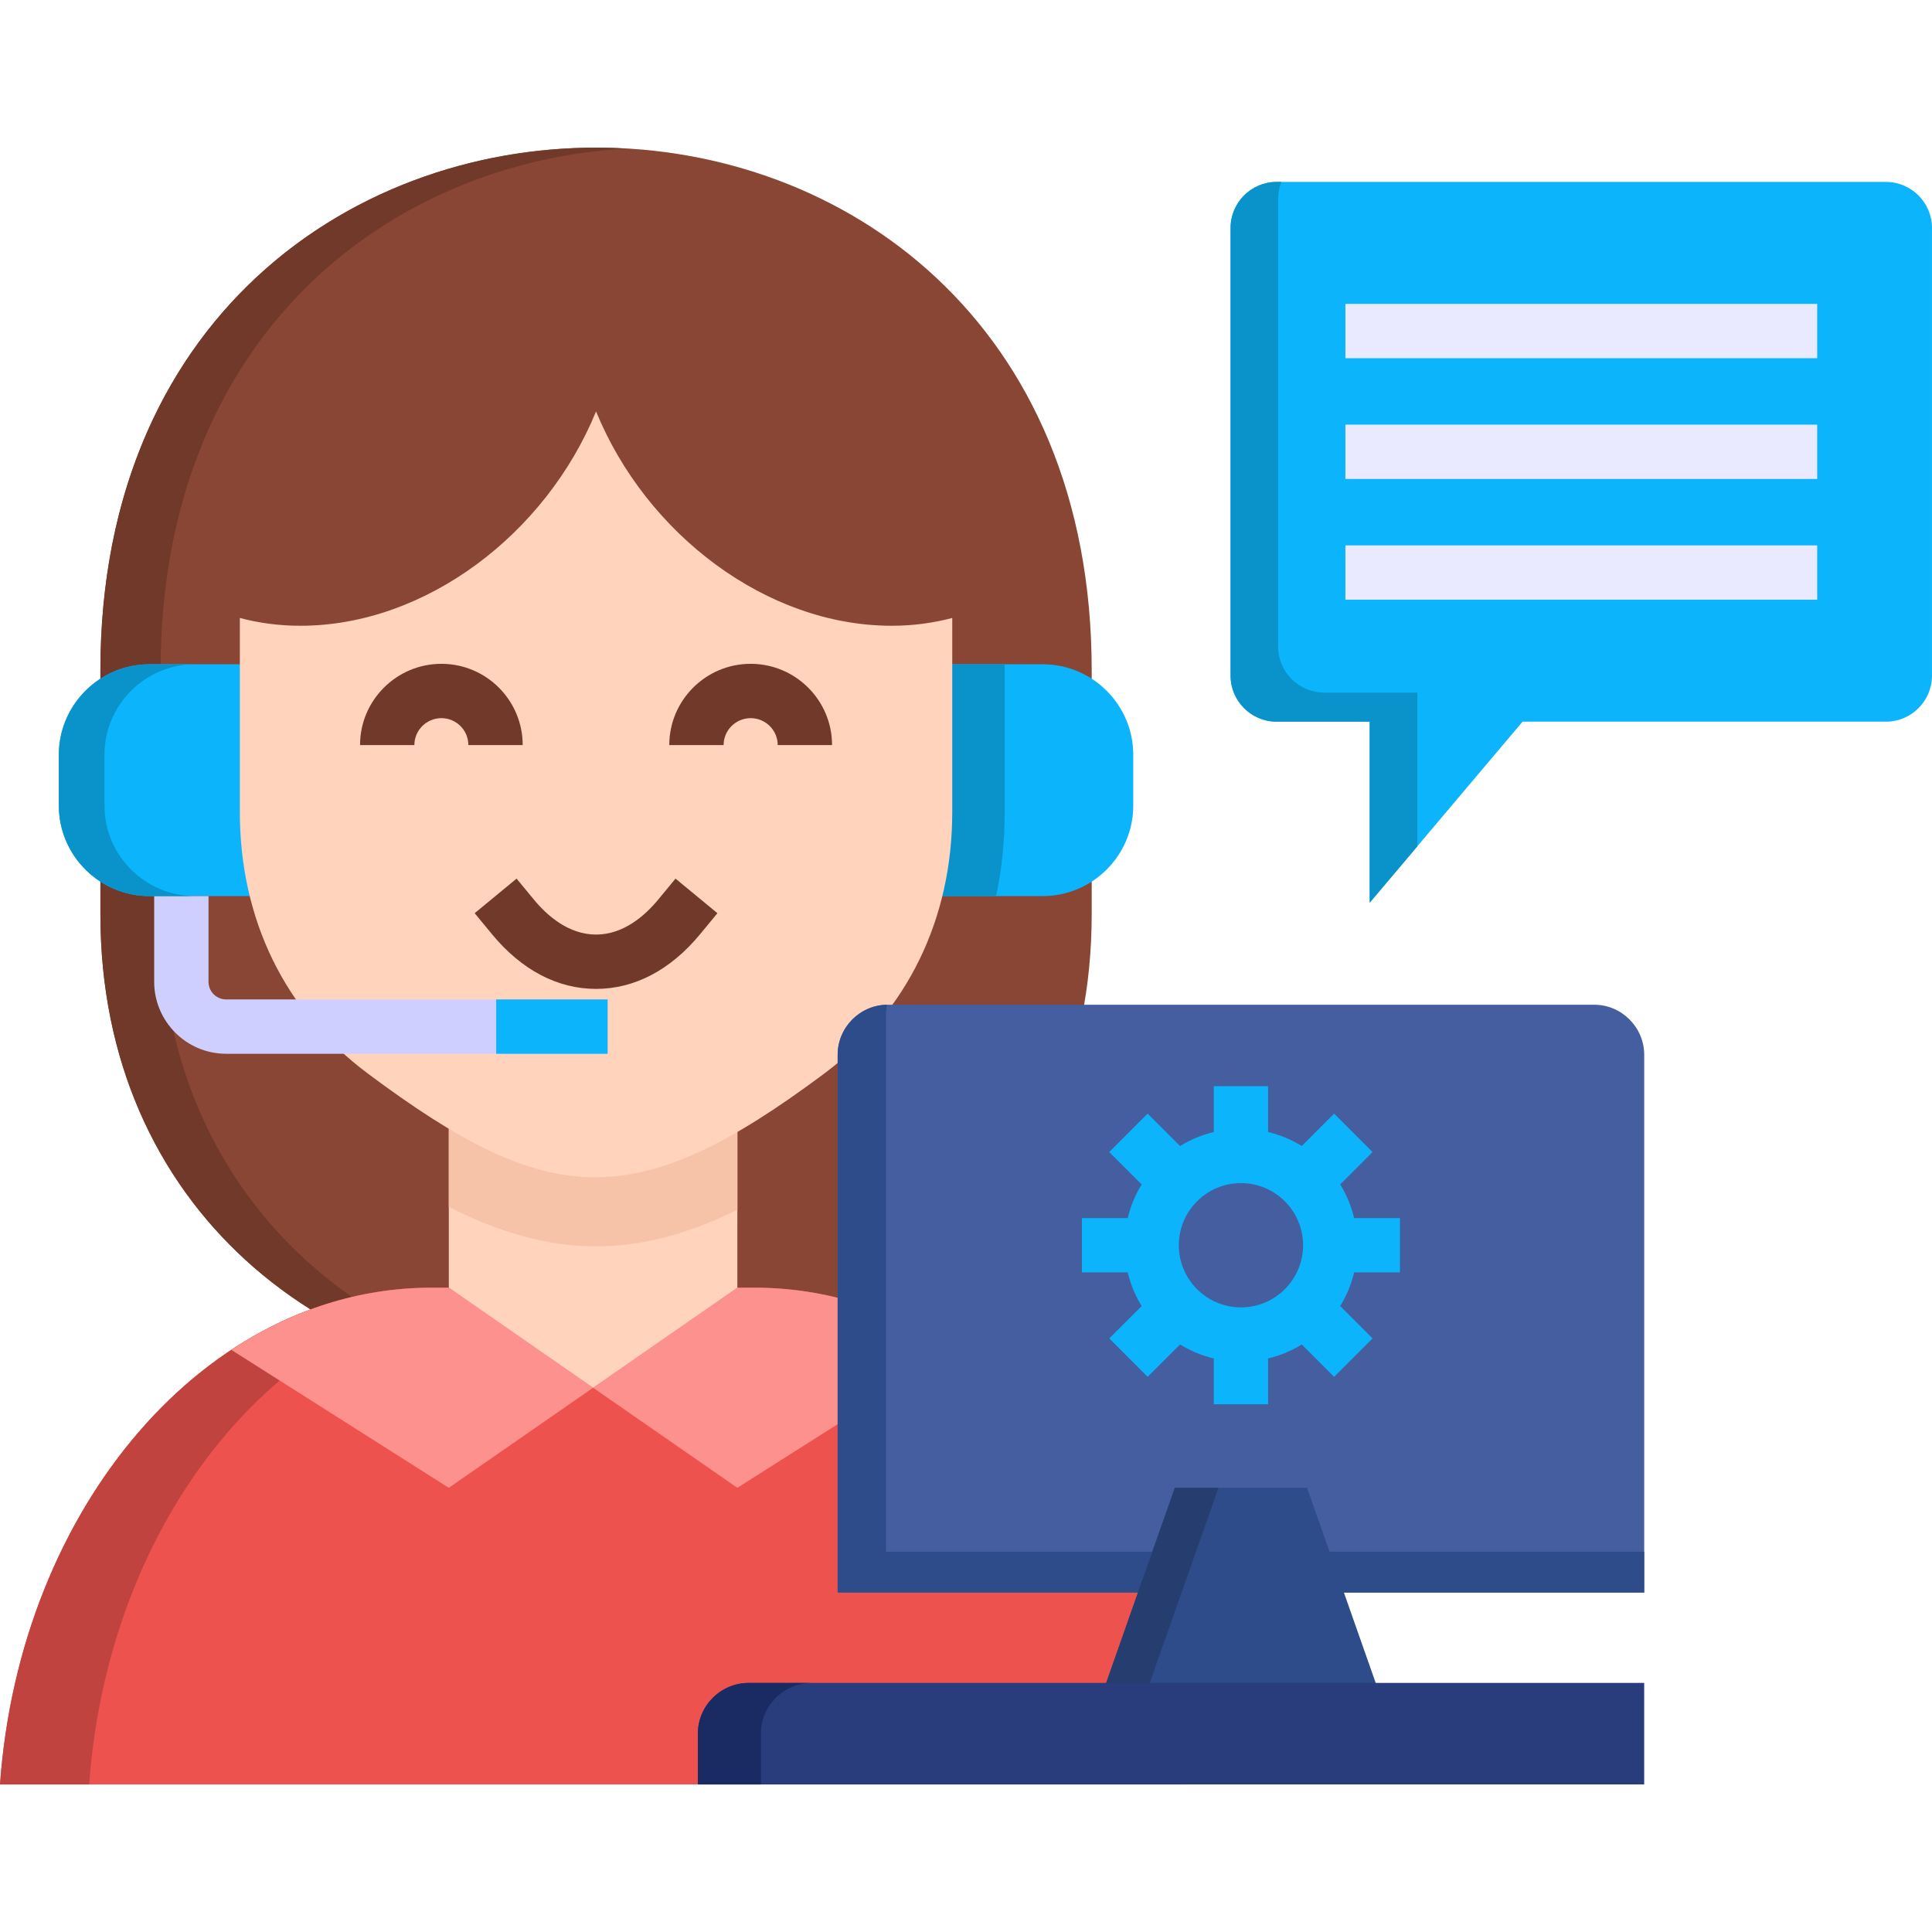 <svg width="512" height="512" viewBox="0 0 512 512" fill="none" xmlns="http://www.w3.org/2000/svg">
<g clip-path="url(#clip0_579_4880)">
<path fill-rule="evenodd" clip-rule="evenodd" d="M289.312 177.667V242.308C289.312 319.627 230.208 367.772 157.961 367.772C85.713 367.772 26.609 319.597 26.609 242.308V177.667C26.609 -7.076 289.312 -7.076 289.312 177.667Z" fill="#8A4634"/>
<path fill-rule="evenodd" clip-rule="evenodd" d="M165.917 367.566C163.294 367.683 160.642 367.77 157.961 367.77C85.713 367.77 26.609 319.595 26.609 242.306V177.665C26.609 81.548 97.72 35.472 165.917 39.377C103.025 42.962 42.551 89.038 42.551 177.665V242.306C42.551 316.74 97.371 364.157 165.917 367.566Z" fill="#70392A"/>
<path fill-rule="evenodd" clip-rule="evenodd" d="M314.346 472.893C309.071 399.363 259.672 341.25 200.015 341.25H114.332C54.674 341.251 5.246 399.363 0 472.893H314.346Z" fill="#ED524E"/>
<path fill-rule="evenodd" clip-rule="evenodd" d="M137.967 341.25H114.332C54.674 341.25 5.246 399.362 0 472.892H23.636C28.911 399.362 78.31 341.25 137.967 341.25Z" fill="#C0433F"/>
<path fill-rule="evenodd" clip-rule="evenodd" d="M118.936 341.25H114.331C95.212 341.25 77.172 347.195 61.289 357.716L118.935 394.292L157.172 367.771L118.936 341.25Z" fill="#FC918D"/>
<path fill-rule="evenodd" clip-rule="evenodd" d="M253.056 357.716C237.173 347.195 219.103 341.25 200.014 341.25H195.409L157.172 367.771L195.409 394.292L253.056 357.716Z" fill="#FC918D"/>
<path fill-rule="evenodd" clip-rule="evenodd" d="M195.412 288.18V341.251L157.175 367.772L118.938 341.251V288.18H195.412Z" fill="#FFD3BC"/>
<path fill-rule="evenodd" clip-rule="evenodd" d="M195.412 288.18V320.617C168.454 333.819 145.926 333.499 118.938 319.83V288.18H195.412Z" fill="#F7C3A8"/>
<path fill-rule="evenodd" clip-rule="evenodd" d="M245.156 176.035H276.34C289.542 176.035 300.325 186.818 300.325 200.02V213.514C300.325 226.687 289.542 237.47 276.34 237.47H245.156V176.035Z" fill="#0CB4FB"/>
<path fill-rule="evenodd" clip-rule="evenodd" d="M245.156 176.035H266.256V215.204C266.256 222.84 265.498 230.301 263.983 237.47H245.156V176.035Z" fill="#0A92CB"/>
<path fill-rule="evenodd" clip-rule="evenodd" d="M68.431 176.035H39.579C26.377 176.035 15.594 186.818 15.594 200.02V213.514C15.594 226.687 26.377 237.47 39.579 237.47H68.431V176.035Z" fill="#0CB4FB"/>
<path fill-rule="evenodd" clip-rule="evenodd" d="M338.298 191.249H362.983V239.22L403.493 191.249H499.813C506.516 191.249 511.995 185.77 511.995 179.067V60.393C511.995 53.69 506.516 48.211 499.813 48.211H338.328C331.596 48.211 326.117 53.69 326.117 60.393V179.067C326.116 185.77 331.595 191.249 338.298 191.249Z" fill="#0CB4FB"/>
<path d="M356.547 144.531H481.574V158.929H356.547V144.531ZM356.547 126.929H481.574V112.531H356.547V126.929ZM356.547 80.531V94.929H481.574V80.531H356.547Z" fill="#E9E9FF"/>
<path fill-rule="evenodd" clip-rule="evenodd" d="M157.96 109.031C171.308 141.643 203.248 165.833 236.298 165.833C241.952 165.833 247.314 165.104 252.356 163.764V215.203C252.356 243.618 240.407 268.07 218.549 284.42C168.392 321.899 145.574 320.442 97.37 284.42C75.483 268.07 63.562 243.619 63.562 215.203V163.764C68.576 165.105 73.966 165.833 79.621 165.833C112.641 165.833 144.612 141.643 157.96 109.031Z" fill="#FFD3BC"/>
<path d="M179.018 232.844L190.124 242.006L185.544 247.558C177.714 257.05 168.175 262.067 157.958 262.067C147.74 262.067 138.201 257.05 130.372 247.558L125.792 242.005L136.899 232.844L141.479 238.397C144.968 242.627 150.659 247.669 157.958 247.669C165.256 247.669 170.948 242.627 174.437 238.397L179.018 232.844ZM116.981 175.918C105.089 175.918 95.414 185.58 95.414 197.456H109.812C109.812 193.519 113.028 190.316 116.981 190.316C120.918 190.316 124.121 193.519 124.121 197.456H138.519C138.518 185.58 128.856 175.918 116.981 175.918ZM198.933 175.918C187.041 175.918 177.366 185.58 177.366 197.456H191.764C191.764 193.519 194.98 190.316 198.933 190.316C202.887 190.316 206.103 193.519 206.103 197.456H220.501C220.501 185.58 210.825 175.918 198.933 175.918Z" fill="#70392A"/>
<path d="M161.019 279.261H59.948C54.673 279.261 49.922 277.134 46.454 273.665C43.015 270.226 40.859 265.446 40.859 260.201V237.469H55.256V260.201C55.256 261.483 55.781 262.649 56.626 263.494C57.5 264.339 58.666 264.864 59.948 264.864H161.019V279.261Z" fill="#CFCFFF"/>
<path d="M131.5 264.863H161.023V279.26H131.5V264.863Z" fill="#0CB4FB"/>
<path fill-rule="evenodd" clip-rule="evenodd" d="M221.992 422.036H435.733V279.552C435.733 272.237 429.758 266.262 422.473 266.262H235.253C227.938 266.262 221.992 272.236 221.992 279.552V422.036Z" fill="#445EA0"/>
<path d="M371.004 337.201V322.803H358.869C358.102 319.608 356.842 316.603 355.166 313.878L363.736 305.308L353.555 295.127L344.985 303.697C342.26 302.021 339.255 300.761 336.06 299.994V287.859H321.662V299.994C318.464 300.761 315.457 302.023 312.73 303.701L304.131 295.121L293.962 305.312L302.553 313.883C300.879 316.606 299.62 319.609 298.854 322.802H286.719V337.2H298.854C299.62 340.393 300.879 343.396 302.553 346.119L293.962 354.69L304.131 364.881L312.73 356.301C315.457 357.979 318.464 359.241 321.662 360.008V372.143H336.06V360.008C339.255 359.241 342.26 357.981 344.985 356.305L353.555 364.875L363.736 354.694L355.166 346.124C356.842 343.399 358.102 340.394 358.869 337.199H371.004V337.201ZM312.396 330.002C312.396 320.923 319.783 313.536 328.862 313.536C337.941 313.536 345.328 320.923 345.328 330.002C345.328 339.081 337.941 346.468 328.862 346.468C319.782 346.468 312.396 339.081 312.396 330.002Z" fill="#0CB4FB"/>
<path fill-rule="evenodd" clip-rule="evenodd" d="M27.688 200.02C27.688 186.818 38.471 176.035 51.644 176.035H39.579C34.799 176.035 30.369 177.434 26.61 179.853C19.994 184.137 15.594 191.598 15.594 200.021V213.515C15.594 221.938 19.995 229.369 26.61 233.653C30.37 236.072 34.799 237.471 39.579 237.471H40.861H51.644C38.471 237.471 27.688 226.688 27.688 213.515V200.02Z" fill="#0A92CB"/>
<path fill-rule="evenodd" clip-rule="evenodd" d="M338.707 171.373V52.699C338.707 51.096 339.028 49.581 339.581 48.211H338.328C331.596 48.211 326.117 53.69 326.117 60.393V179.067C326.117 185.77 331.596 191.249 338.299 191.249H362.984V239.22L375.603 224.298V183.555H350.918C344.216 183.555 338.707 178.076 338.707 171.373Z" fill="#0A92CB"/>
<path fill-rule="evenodd" clip-rule="evenodd" d="M221.985 422.039H435.726V411.227H234.808V268.743C234.808 267.898 234.896 267.082 235.07 266.266C227.842 266.383 221.984 272.299 221.984 279.556L221.985 422.039Z" fill="#2E4C89"/>
<path fill-rule="evenodd" clip-rule="evenodd" d="M346.376 394.262L366.893 452.579H290.828L311.345 394.262H346.376Z" fill="#2E4C89"/>
<path fill-rule="evenodd" clip-rule="evenodd" d="M302.369 452.579H290.828L311.345 394.262H322.915L302.369 452.579Z" fill="#253D6F"/>
<path fill-rule="evenodd" clip-rule="evenodd" d="M184.945 472.892H435.728V445.992H198.41C191.008 445.992 184.946 452.025 184.946 459.427L184.945 472.892Z" fill="#293D7C"/>
<path fill-rule="evenodd" clip-rule="evenodd" d="M184.945 472.895H201.644V459.431C201.644 452.029 207.706 445.996 215.109 445.996H198.409C191.007 445.996 184.945 452.029 184.945 459.431V472.895Z" fill="#1A2B63"/>
</g>
<defs>
<clipPath id="clip0_579_4880">
<rect width="512" height="512" fill="white"/>
</clipPath>
</defs>
</svg>
